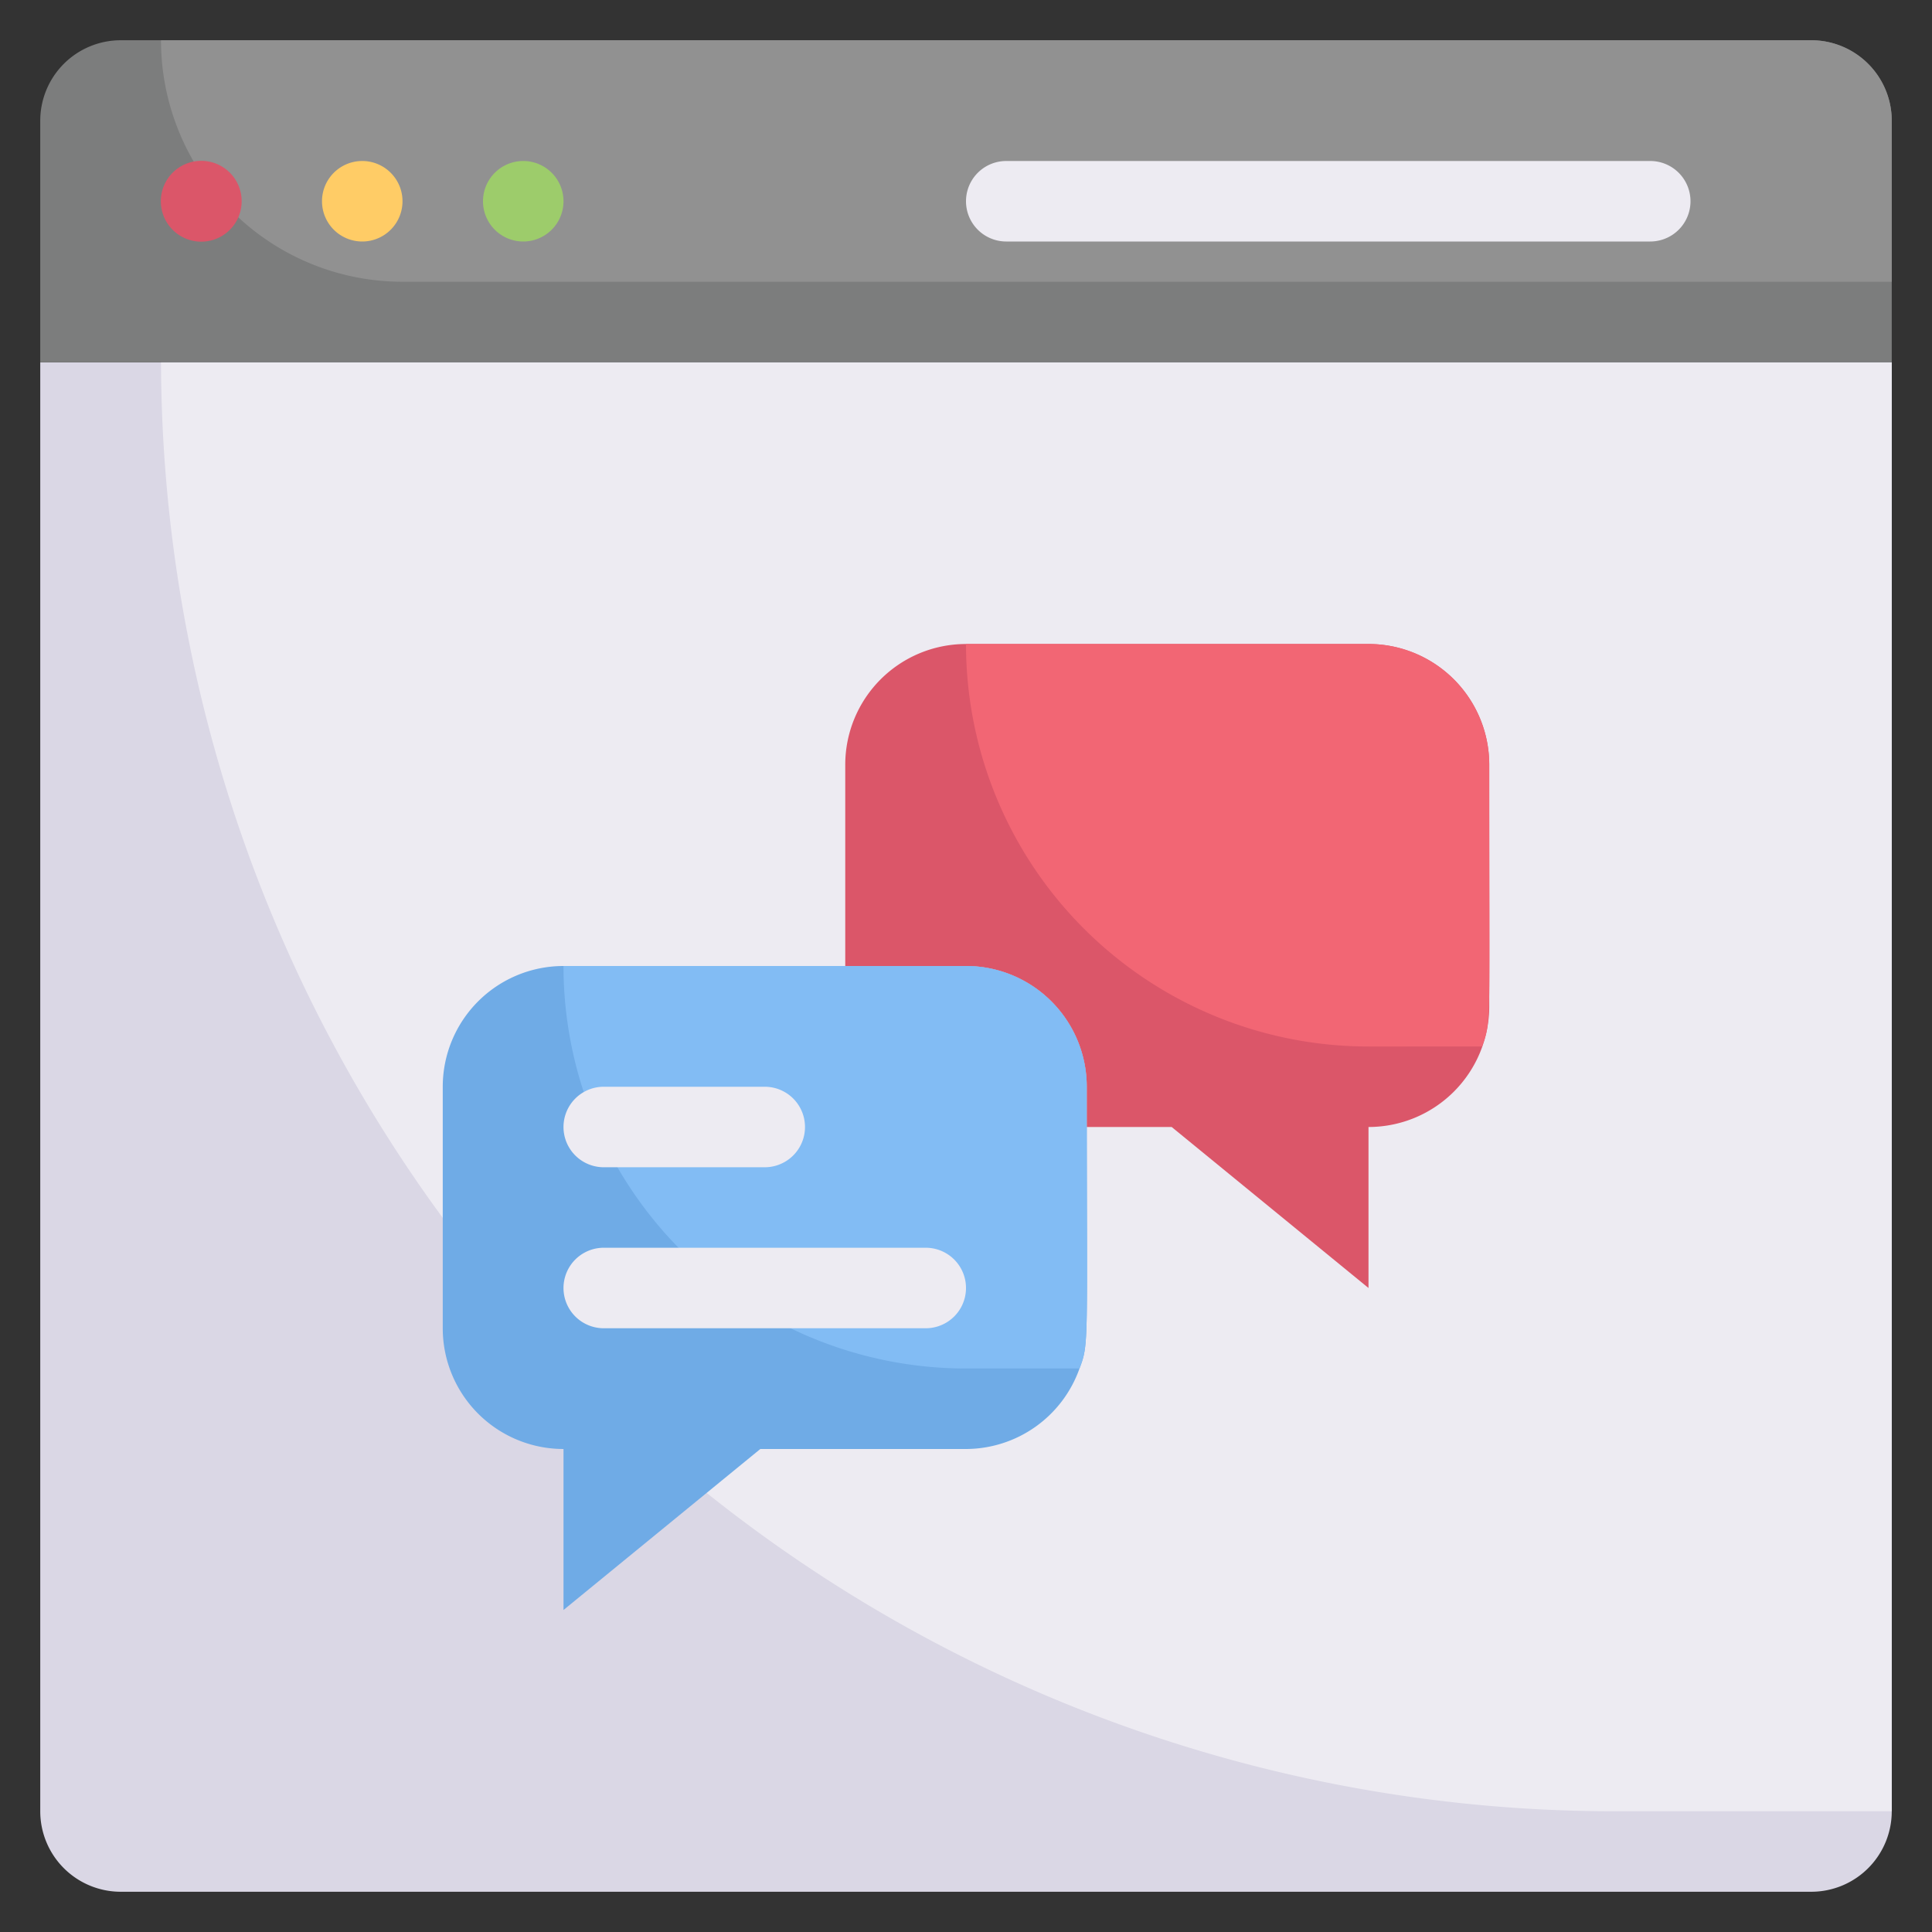 <svg xmlns="http://www.w3.org/2000/svg" viewBox="0 0 48 48"><rect x="0" y="0" width="48" height="48" fill="#333333" stroke="none"/><defs><style>.cls-1{fill:#dad7e5;}.cls-2{fill:#edebf2;}.cls-3{fill:#7c7d7d;}.cls-4{fill:#919191;}.cls-5{fill:#db5669;}.cls-6{fill:#fc6;}.cls-7{fill:#9dcc6b;}.cls-8{fill:#6fabe6;}.cls-9{fill:#82bcf4;}.cls-10{fill:#f26674;}</style></defs><title>44. chat in the browser (bottom right)</title><g id="_44._chat_in_the_browser_bottom_right_" data-name="44. chat in the browser (bottom right)"><path class="cls-1" d="M1,9H47a0,0,0,0,1,0,0V45a2,2,0,0,1-2,2H3a2,2,0,0,1-2-2V9A0,0,0,0,1,1,9Z"/><path class="cls-2" d="M47,9V45H40A36.11,36.11,0,0,1,4,9Z"/><path class="cls-3" d="M3,1H45a2,2,0,0,1,2,2V9a0,0,0,0,1,0,0H1A0,0,0,0,1,1,9V3A2,2,0,0,1,3,1Z"/><path class="cls-4" d="M47,3V7H10A6,6,0,0,1,4,1H45A2,2,0,0,1,47,3Z"/><path class="cls-5" d="M4.29,4.29A1,1,0,0,1,5.71,5.71,1,1,0,0,1,4.29,4.29Z"/><path class="cls-6" d="M9,6a1,1,0,1,1,1-1A1,1,0,0,1,9,6Z"/><path class="cls-7" d="M13,6a1,1,0,1,1,1-1A1,1,0,0,1,13,6Z"/><path class="cls-2" d="M41,6H25a1,1,0,0,1,0-2H41A1,1,0,0,1,41,6Z"/><path class="cls-8" d="M27,27c0,6.42.06,6.37-.18,7A3,3,0,0,1,24,36H18.89L14,40V36a3,3,0,0,1-3-3V27a3,3,0,0,1,3-3H24A3,3,0,0,1,27,27Z"/><path class="cls-5" d="M37,19v6a3,3,0,0,1-3,3v4l-4.89-4H27V27a3,3,0,0,0-3-3H21V19a3,3,0,0,1,3-3H34A3,3,0,0,1,37,19Z"/><path class="cls-9" d="M27,27c0,6.42.06,6.37-.18,7H24A10,10,0,0,1,14,24H24A3,3,0,0,1,27,27Z"/><path class="cls-10" d="M37,19c0,6.42.06,6.37-.18,7H34A10,10,0,0,1,24,16H34A3,3,0,0,1,37,19Z"/><path class="cls-2" d="M19,29H15a1,1,0,0,1,0-2h4A1,1,0,0,1,19,29Z"/><path class="cls-2" d="M23,33H15a1,1,0,0,1,0-2h8A1,1,0,0,1,23,33Z"/></g></svg>